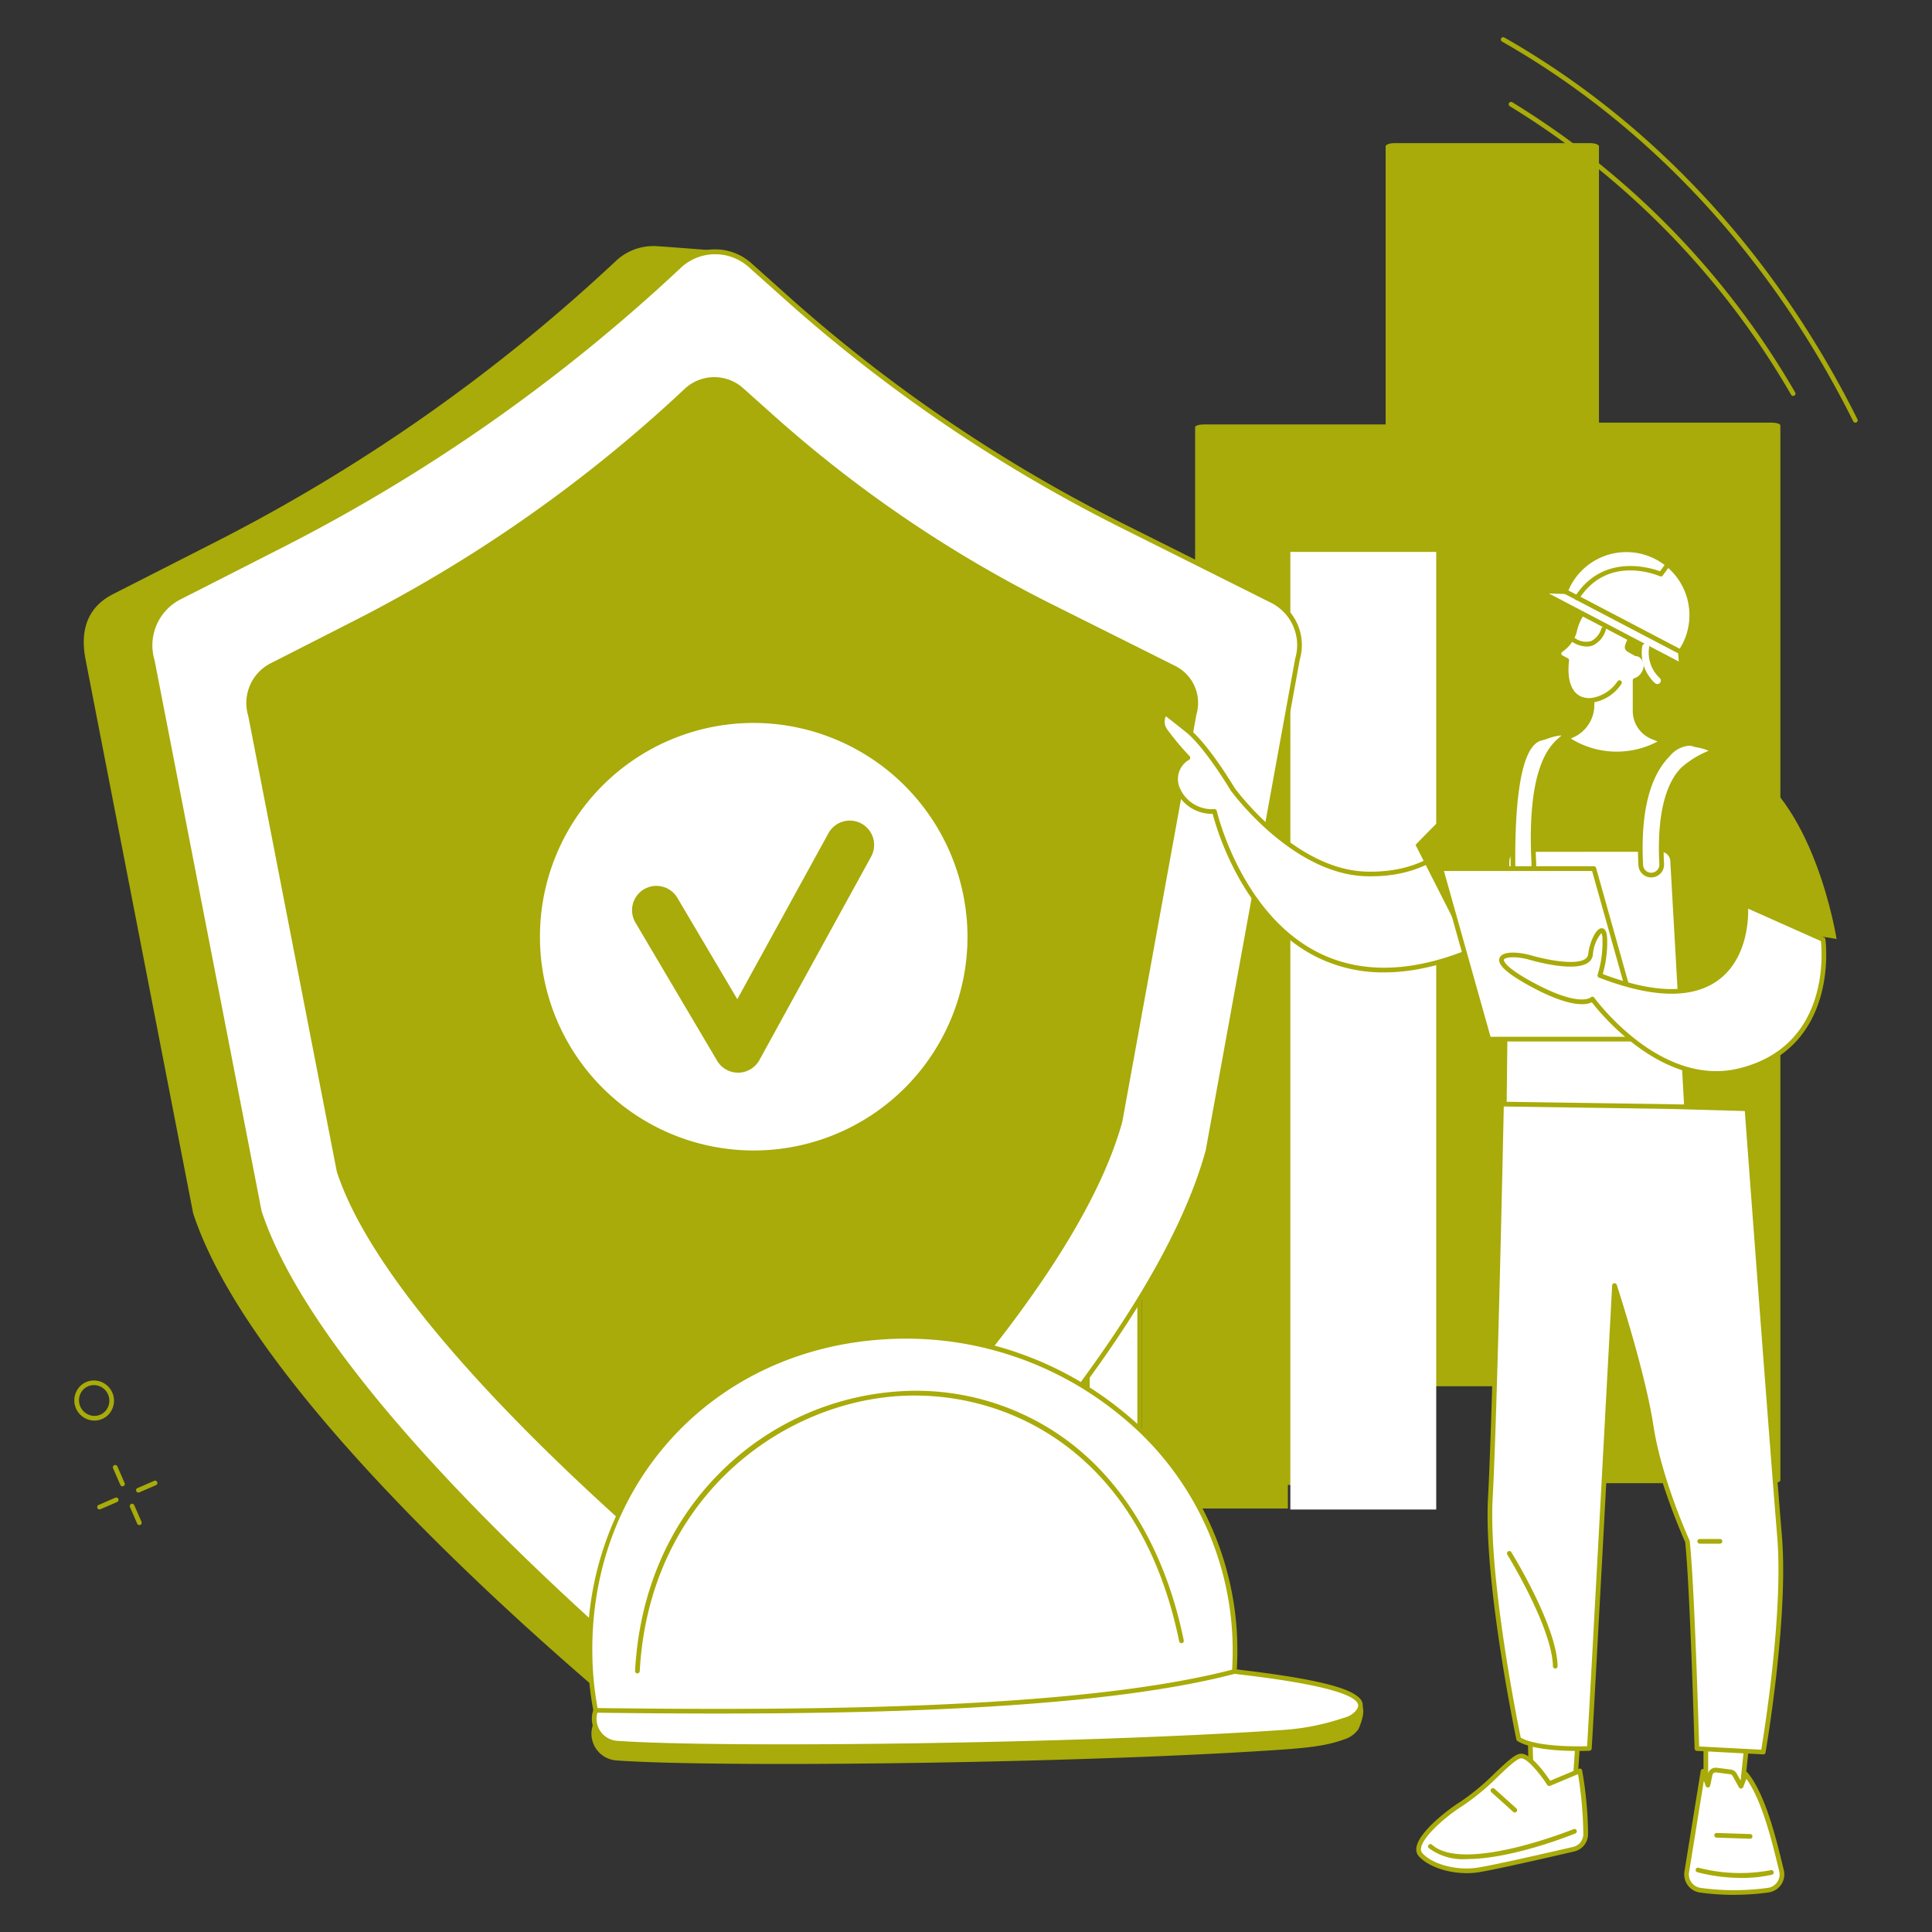 <svg xmlns="http://www.w3.org/2000/svg" xmlns:xlink="http://www.w3.org/1999/xlink" width="260" height="260" viewBox="0 0 260 260">
  <rect x="0" y="0" width="260" height="260" fill="#333333" stroke="none"/>
  <defs>
    <clipPath id="clip-path">
      <rect id="Rectangle_16648" data-name="Rectangle 16648" width="260" height="260" transform="translate(569 4973)" fill="#fff" stroke="#707070" stroke-width="1"/>
    </clipPath>
  </defs>
  <g id="Mask_Group_1820" data-name="Mask Group 1820" transform="translate(-569 -4973)" clip-path="url(#clip-path)">
    <g id="Group_12162" data-name="Group 12162" transform="translate(-37.438 -266.949)">
      <rect id="Rectangle_16637" data-name="Rectangle 16637" width="26.346" height="141.979" transform="translate(818.5 5297.198)" fill="#fff"/>
      <path id="Path_61991" data-name="Path 61991" d="M543.542,204.427H517.2c-.652,0-1.181-.166-1.181-.372V62.077c0-.205.529-.372,1.181-.372h26.346c.652,0,1.181.166,1.181.372V204.055c0,.205-.529.372-1.181.372" transform="translate(301.305 5235.121)" fill="#a8ab09"/>
      <rect id="Rectangle_16638" data-name="Rectangle 16638" width="26.346" height="166.426" transform="translate(794.092 5259.646)" fill="#fff"/>
      <path id="Path_61992" data-name="Path 61992" d="M519.3,191.474H492.953c-.652,0-1.181-.2-1.181-.435V24.613c0-.241.529-.436,1.181-.436H519.3c.652,0,1.181.2,1.181.436V191.039c0,.24-.529.435-1.181.435" transform="translate(301.139 5235.033)" fill="#a8ab09"/>
      <rect id="Rectangle_16639" data-name="Rectangle 16639" width="26.346" height="141.979" transform="translate(768.45 5297.439)" fill="#a8ab09"/>
      <path id="Path_61993" data-name="Path 61993" d="M493.831,204.669H467.485c-.652,0-1.181-.166-1.181-.372V62.319c0-.205.529-.372,1.181-.372h26.346c.652,0,1.181.166,1.181.372V204.3c0,.205-.529.372-1.181.372" transform="translate(300.965 5235.122)" fill="#a8ab09"/>
      <rect id="Rectangle_16640" data-name="Rectangle 16640" width="19.632" height="128.871" transform="translate(780.087 5314.223)" fill="#fff"/>
      <rect id="Rectangle_16641" data-name="Rectangle 16641" width="19.632" height="96.365" transform="translate(760.124 5346.593)" fill="#a8ab09"/>
      <rect id="Rectangle_16642" data-name="Rectangle 16642" width="7.047" height="120.179" transform="translate(752.761 5319.056)" fill="#fff"/>
      <path id="Path_61994" data-name="Path 61994" d="M458.944,204.376H451.9a.315.315,0,0,1-.316-.314V83.882a.315.315,0,0,1,.316-.314h7.047a.315.315,0,0,1,.316.314v120.18a.315.315,0,0,1-.316.314m-6.732-.628h6.416V84.2h-6.416Z" transform="translate(300.864 5235.172)" fill="#a8ab09"/>
      <path id="Path_61995" data-name="Path 61995" d="M469.864,85.327l-20.29-10.149a207.641,207.641,0,0,1-45.5-30.876l.584-5.549s-8.362-.66-9.861-.745a7.352,7.352,0,0,0-5.431,2,234.021,234.021,0,0,1-53.8,37.771l-13.856,7.054c-3.219,1.64-4.5,4.53-3.732,8.681l14.5,74.636c6.811,20.88,36.657,48.82,53.509,63.365a16.226,16.226,0,0,0,10.762,3.914c1.716-.011,8.887-.591,8.887-.591a34.855,34.855,0,0,1,3.631-4.2c16.39-15.919,45.263-46.562,51.888-70.692l12.14-66.711a6.754,6.754,0,0,0-3.429-7.91" transform="translate(299.95 5235.065)" fill="#a8ab09"/>
      <path id="Path_61996" data-name="Path 61996" d="M477.636,85.727,457.5,75.657a206.113,206.113,0,0,1-45.149-30.636l-5.1-4.56a7.042,7.042,0,0,0-9.49.3A232.234,232.234,0,0,1,344.38,78.235l-13.747,7a7.251,7.251,0,0,0-3.7,8.613L341.317,167.9c6.759,20.718,36.692,48.7,53.412,63.134,6.474,5.587,16.379,5.089,22.78-1.128,16.261-15.794,44.911-46.2,51.483-70.141l12.047-66.193a6.7,6.7,0,0,0-3.4-7.847" transform="translate(300.01 5235.067)" fill="#fff"/>
      <path id="Path_61997" data-name="Path 61997" d="M405.3,235.235a16.412,16.412,0,0,1-10.777-3.961C377.441,216.528,347.772,188.7,341.019,168a.257.257,0,0,1-.009-.038L326.624,93.926a7.585,7.585,0,0,1,3.866-8.971l13.748-7A231.757,231.757,0,0,0,397.548,40.53a7.314,7.314,0,0,1,9.918-.3l5.1,4.559a205.856,205.856,0,0,0,45.081,30.59l20.132,10.07a6.983,6.983,0,0,1,3.565,8.211l-12.04,66.166c-6.585,23.99-35.138,54.347-51.574,70.311a17.9,17.9,0,0,1-11.566,5.079c-.288.014-.576.022-.863.022m-63.676-67.411c6.718,20.554,36.283,48.276,53.313,62.974,6.3,5.434,16.113,4.944,22.352-1.115,16.389-15.918,44.86-46.18,51.4-70l12.04-66.165a6.375,6.375,0,0,0-3.233-7.512L457.365,75.939a206.536,206.536,0,0,1-45.219-30.684l-5.1-4.559a6.766,6.766,0,0,0-9.062.292,232.382,232.382,0,0,1-53.455,37.528l-13.747,7a6.95,6.95,0,0,0-3.547,8.235.265.265,0,0,1,.009.038Z" transform="translate(300.008 5235.067)" fill="#a8ab09"/>
      <path id="Path_61998" data-name="Path 61998" d="M464.537,94.48l-16.669-8.338a170.632,170.632,0,0,1-37.382-25.365L406.261,57a5.831,5.831,0,0,0-7.858.246,192.266,192.266,0,0,1-44.2,31.03l-11.383,5.8a6,6,0,0,0-3.067,7.131l11.914,61.315c5.6,17.153,30.38,40.323,44.224,52.272a14,14,0,0,0,18.86-.933c13.464-13.078,37.185-38.252,42.627-58.075l9.974-54.805a5.548,5.548,0,0,0-2.817-6.5" transform="translate(300.098 5235.107)" fill="#a8ab09"/>
      <path id="Path_61999" data-name="Path 61999" d="M436.593,130.791a29.155,29.155,0,1,1-29.155-29.084,29.12,29.12,0,0,1,29.155,29.084" transform="translate(300.364 5235.215)" fill="#fff"/>
      <path id="Path_62000" data-name="Path 62000" d="M407.44,160.191a29.4,29.4,0,1,1,29.471-29.4,29.468,29.468,0,0,1-29.471,29.4m0-58.168a28.769,28.769,0,1,0,28.839,28.769,28.837,28.837,0,0,0-28.839-28.769" transform="translate(300.361 5235.215)" fill="#a8ab09"/>
      <path id="Path_62001" data-name="Path 62001" d="M405.314,149.057a3.28,3.28,0,0,1-2.824-1.609L391.5,128.858a3.276,3.276,0,0,1,5.647-3.324l8.063,13.637L417.5,116.789a3.277,3.277,0,0,1,5.75,3.143l-15.064,27.426a3.281,3.281,0,0,1-2.823,1.7h-.052" transform="translate(300.451 5235.247)" fill="#a8ab09"/>
      <path id="Path_62002" data-name="Path 62002" d="M386.131,236.614l85.953-5.23c14.3,1.665,18.893-.031,16.471,5.605a3.418,3.418,0,0,1-1.736,1.221c-2.22.794-4.3,1.091-8.578,1.381-26.256,1.787-74.946,2.461-89.246,1.436a3.292,3.292,0,0,1-2.864-4.413" transform="translate(300.416 5235.52)" fill="#a8ab09"/>
      <path id="Path_62003" data-name="Path 62003" d="M411.452,241.816c-9.881,0-18.016-.154-22.477-.474a3.607,3.607,0,0,1-3.138-4.835.315.315,0,0,1,.277-.205l85.954-5.231a.34.34,0,0,1,.055,0c3.67.427,6.7.632,9.136.8,4.757.323,7.145.484,7.954,1.8.459.748.35,1.777-.365,3.442a3.642,3.642,0,0,1-1.92,1.393c-2.144.767-4.167,1.094-8.663,1.4-18.272,1.244-46.3,1.91-66.813,1.91m-25.085-4.9a2.977,2.977,0,0,0,2.654,3.8c13.7.982,62.148.4,89.2-1.436,4.482-.3,6.387-.61,8.493-1.363a3.168,3.168,0,0,0,1.553-1.049c.617-1.436.743-2.32.408-2.867-.639-1.039-3.206-1.213-7.459-1.5-2.436-.165-5.466-.371-9.138-.8Z" transform="translate(300.414 5235.519)" fill="#a8ab09"/>
      <path id="Path_62004" data-name="Path 62004" d="M386.186,234.606l85.953-5.23c14.3,1.664,18.557,3.356,16.471,5.605a3.219,3.219,0,0,1-1.44.871,33.231,33.231,0,0,1-8.874,1.731c-26.256,1.787-74.946,2.461-89.246,1.436a3.292,3.292,0,0,1-2.864-4.413" transform="translate(300.416 5235.515)" fill="#fff"/>
      <path id="Path_62005" data-name="Path 62005" d="M411.508,239.809c-9.882,0-18.017-.154-22.478-.474a3.606,3.606,0,0,1-3.138-4.835.314.314,0,0,1,.277-.205l85.954-5.231a.34.34,0,0,1,.055,0c11.366,1.323,16.5,2.654,17.169,4.453a1.591,1.591,0,0,1-.5,1.677,3.542,3.542,0,0,1-1.58.959l-.371.112a32.553,32.553,0,0,1-8.574,1.632c-18.272,1.244-46.3,1.91-66.812,1.91m-25.086-4.9a2.978,2.978,0,0,0,2.653,3.8c13.7.982,62.149.4,89.2-1.436a32.026,32.026,0,0,0,8.433-1.606l.372-.112a2.913,2.913,0,0,0,1.3-.784c.542-.583.416-.922.375-1.032-.818-2.2-12.678-3.585-16.622-4.044Z" transform="translate(300.414 5235.514)" fill="#a8ab09"/>
      <path id="Path_62006" data-name="Path 62006" d="M472.144,229.482a43.6,43.6,0,0,0,.016-5.382c-1.46-23.867-23.224-41.086-47.149-39.631s-40.952,21.036-39.492,44.9a43.362,43.362,0,0,0,.672,5.34c35.825.454,67.471-.373,85.953-5.23" transform="translate(300.412 5235.409)" fill="#fff"/>
      <path id="Path_62007" data-name="Path 62007" d="M402.573,235.141c-5.6,0-11.1-.046-16.384-.113a.316.316,0,0,1-.307-.257,44.116,44.116,0,0,1-.676-5.379,42.78,42.78,0,0,1,10.3-31.082,42.193,42.193,0,0,1,29.484-14.154,46.034,46.034,0,0,1,32.22,10.391,41.3,41.3,0,0,1,15.264,29.534,44.108,44.108,0,0,1-.016,5.42.314.314,0,0,1-.235.285c-16.7,4.389-44.133,5.355-69.654,5.355m-16.116-.739c29.167.365,65.113.1,85.388-5.166a43.581,43.581,0,0,0,0-5.116,40.676,40.676,0,0,0-15.036-29.088,45.4,45.4,0,0,0-31.779-10.248c-23.811,1.449-40.662,20.61-39.2,44.57a43.291,43.291,0,0,0,.62,5.048m85.69-4.919h0Z" transform="translate(300.41 5235.409)" fill="#a8ab09"/>
      <path id="Path_62008" data-name="Path 62008" d="M391.766,229.721h-.017a.314.314,0,0,1-.3-.331c.578-10.613,4.571-19.88,11.549-26.8a37.466,37.466,0,0,1,23.618-10.8,34.237,34.237,0,0,1,23.664,7.1c7.493,5.864,12.684,14.992,15.011,26.4a.316.316,0,0,1-.619.125c-5.306-26.013-23.791-34.033-38.01-33-16.248,1.185-33.345,14.276-34.583,37a.315.315,0,0,1-.315.3" transform="translate(300.454 5235.426)" fill="#a8ab09"/>
      <path id="Path_62009" data-name="Path 62009" d="M503.189,116.155c-.65-.051-3.839,6.465-13.822,6.192s-17.99-11.416-17.99-11.416-3.447-5.8-6.063-7.894-3.027-2.374-3.027-2.374a2.122,2.122,0,0,0,0,2.374,37.3,37.3,0,0,0,3.085,3.683,3.305,3.305,0,0,0-1.37,4.212c1.295,3.274,4.942,3.01,4.942,3.01s7.4,32.688,37.987,17.154Z" transform="translate(300.935 5235.212)" fill="#fff"/>
      <path id="Path_62010" data-name="Path 62010" d="M491.765,135.6a20.154,20.154,0,0,1-8.634-1.864C472.85,128.932,469.2,116.2,468.7,114.26a5.312,5.312,0,0,1-4.988-3.212,3.568,3.568,0,0,1,1.184-4.38,33.139,33.139,0,0,1-2.871-3.462,2.42,2.42,0,0,1,.014-2.73.316.316,0,0,1,.43-.071c.017.011.451.308,3.047,2.389,2.631,2.108,6,7.741,6.138,7.98.064.087,8.019,11,17.727,11.261,7.771.214,11.3-3.717,12.81-5.395.522-.579.737-.82,1.028-.8a.314.314,0,0,1,.281.238l3.741,14.941a.312.312,0,0,1-.163.356c-5.539,2.814-10.659,4.222-15.311,4.222m-22.82-21.97a.315.315,0,0,1,.308.246c.032.141,3.344,14.248,14.15,19.293,6.432,3,14.224,2.25,23.162-2.237L503,116.687c-.1.11-.226.245-.339.371-1.567,1.743-5.233,5.824-13.3,5.6-10.022-.274-18.157-11.434-18.238-11.547-.049-.08-3.464-5.8-6-7.833-1.6-1.285-2.374-1.882-2.728-2.151a1.8,1.8,0,0,0,.165,1.738A37.246,37.246,0,0,0,465.6,106.5a.315.315,0,0,1-.078.491,2.977,2.977,0,0,0-1.228,3.822,4.708,4.708,0,0,0,4.624,2.812h.022" transform="translate(300.933 5235.212)" fill="#a8ab09"/>
      <path id="Path_62011" data-name="Path 62011" d="M552.43,131.09s-3-19.287-13.578-24.032-24.9-4.086-28.848-1.716-14.239,13.085-14.239,13.085l7.309,14.388S505.7,144.3,507.345,153.3c0,0,7.194,22.058,11.484,20.372s16.693-8.8,21.553-19.746l2.362-24.37Z" transform="translate(301.166 5235.219)" fill="#a8ab09"/>
      <path id="Path_62012" data-name="Path 62012" d="M532.159,153.661l-1.871-33.052a1.615,1.615,0,0,0-1.617-1.592H509.608a1.615,1.615,0,0,0-1.617,1.595l-.37,33.717Z" transform="translate(301.247 5235.256)" fill="#fff"/>
      <path id="Path_62013" data-name="Path 62013" d="M507.624,154.643a.314.314,0,0,1-.315-.318l.37-33.716a1.936,1.936,0,0,1,1.932-1.906h19.064a1.938,1.938,0,0,1,1.932,1.9l1.87,33.038a.314.314,0,0,1-.306.332l-24.538.668h-.009m1.986-35.312a1.3,1.3,0,0,0-1.3,1.284l-.365,33.39,23.884-.65-1.853-32.73a1.308,1.308,0,0,0-1.3-1.3Z" transform="translate(301.245 5235.255)" fill="#a8ab09"/>
      <path id="Path_62014" data-name="Path 62014" d="M527.283,122.49l.073,0a1.41,1.41,0,0,0,1.337-1.477c-.4-7.763,1.333-11.222,2.858-12.756a13.887,13.887,0,0,1,4.042-2.393c.781.035-1.458-.852-2.236-.886-.265-.011-1.571-.955-3.81,1.3-2.8,2.818-4.036,7.824-3.673,14.882a1.409,1.409,0,0,0,1.408,1.335" transform="translate(301.372 5235.223)" fill="#fff"/>
      <path id="Path_62015" data-name="Path 62015" d="M527.285,122.806a1.724,1.724,0,0,1-1.724-1.634c-.368-7.15.9-12.237,3.765-15.119,2.066-2.078,3.446-1.6,3.966-1.42a.877.877,0,0,0,.1.033,5.841,5.841,0,0,1,2.641,1,.367.367,0,0,1-.012.342.419.419,0,0,1-.37.172,13.342,13.342,0,0,0-3.874,2.3c-1.481,1.488-3.162,4.869-2.768,12.518a1.726,1.726,0,0,1-1.636,1.807l-.09,0m5.059-17.721a3.769,3.769,0,0,0-2.569,1.41c-2.737,2.752-3.942,7.68-3.582,14.645a1.092,1.092,0,0,0,1.092,1.036h.057a1.1,1.1,0,0,0,1.037-1.148c-.406-7.878,1.379-11.414,2.95-12.993a12.812,12.812,0,0,1,3.681-2.27,6.757,6.757,0,0,0-1.664-.472.959.959,0,0,1-.262-.065,2.137,2.137,0,0,0-.74-.142" transform="translate(301.369 5235.222)" fill="#a8ab09"/>
      <path id="Path_62016" data-name="Path 62016" d="M510.195,122.494l.08,0a1.41,1.41,0,0,0,1.33-1.483c-.85-16.083,4.206-16.558,4.037-17.317s-2.274.207-3.035.377c-1.024.227-3.963,1.146-3.82,17.1a1.386,1.386,0,0,0,1.408,1.329" transform="translate(301.255 5235.219)" fill="#fff"/>
      <path id="Path_62017" data-name="Path 62017" d="M510.2,122.808a1.7,1.7,0,0,1-1.724-1.641c-.147-16.473,3.025-17.175,4.067-17.406.17-.037.436-.126.718-.221,1.1-.366,1.908-.6,2.382-.338a.63.63,0,0,1,.312.421c.073.326-.174.539-.487.81-1.045.9-4.225,3.657-3.543,16.558a1.728,1.728,0,0,1-1.628,1.814c-.032,0-.064,0-.1,0m4.946-19.095a7.66,7.66,0,0,0-1.683.424c-.311.1-.58.193-.781.239-3.071.68-3.638,9.5-3.572,16.786a1.064,1.064,0,0,0,1.153,1.015,1.1,1.1,0,0,0,1.033-1.153c-.7-13.208,2.54-16.01,3.759-17.065.09-.078.188-.164.246-.224a.408.408,0,0,0-.154-.023" transform="translate(301.253 5235.218)" fill="#a8ab09"/>
      <path id="Path_62018" data-name="Path 62018" d="M505.6,144.528h20.594l-6.451-22.948H499.151Z" transform="translate(301.189 5235.262)" fill="#fff"/>
      <path id="Path_62019" data-name="Path 62019" d="M526.2,144.843H505.6a.315.315,0,0,1-.3-.23l-6.451-22.947a.316.316,0,0,1,.305-.4h20.593a.315.315,0,0,1,.3.23l6.451,22.948a.315.315,0,0,1-.052.275.318.318,0,0,1-.252.124m-20.354-.628H525.78L519.506,121.9H499.569Z" transform="translate(301.187 5235.261)" fill="#a8ab09"/>
      <path id="Path_62020" data-name="Path 62020" d="M550.536,131.11l-10.423-4.648s1.468,17.617-19.618,9.482a14.972,14.972,0,0,0,.667-4.908c-.11-2.644-1.7-.085-1.918,2.064s-5.172,1.276-8.147.43-6.881-.293,0,3.493,8.388,2.1,8.388,2.1,8.786,12.265,19.718,9.66c13.447-3.206,11.333-17.669,11.333-17.669" transform="translate(301.245 5235.273)" fill="#fff"/>
      <path id="Path_62021" data-name="Path 62021" d="M536.155,149.454c-8.691,0-15.536-8.344-16.739-9.9-.735.382-2.924.8-8.47-2.252-4-2.2-4.162-3.182-3.936-3.729.414-1,2.781-.74,4.175-.343,2.621.746,6.114,1.325,7.339.5a.867.867,0,0,0,.408-.66c.147-1.416.989-3.5,1.819-3.472.67.02.714,1.08.729,1.427a15.349,15.349,0,0,1-.594,4.733c6.859,2.6,11.974,2.7,15.205.292,4.193-3.121,3.714-9.5,3.709-9.559a.315.315,0,0,1,.444-.313l10.422,4.648a.314.314,0,0,1,.183.242c.022.147,2,14.786-11.572,18.02a13.455,13.455,0,0,1-3.123.368m-16.67-10.643h.026a.32.32,0,0,1,.233.126c.087.121,8.792,12.061,19.388,9.536,12.239-2.917,11.289-15.535,11.114-17.149l-9.792-4.366c.034,1.653-.189,6.769-3.983,9.592-3.461,2.575-8.873,2.47-16.088-.314a.315.315,0,0,1-.184-.395,14.76,14.76,0,0,0,.651-4.793,1.946,1.946,0,0,0-.143-.808,5.1,5.1,0,0,0-1.145,2.891,1.486,1.486,0,0,1-.684,1.117c-1.765,1.189-6.467-.018-7.865-.417-1.778-.506-3.276-.364-3.418-.021-.013.03-.268.778,3.658,2.937,6.45,3.549,7.991,2.17,8.006,2.156a.33.33,0,0,1,.227-.093" transform="translate(301.243 5235.272)" fill="#a8ab09"/>
      <path id="Path_62022" data-name="Path 62022" d="M522.636,98.316c.9.822,2.66,1.826,4.037,1.135a3.563,3.563,0,0,0,1.564-3.38,2.056,2.056,0,0,0,1.541-.386c.684-.6.556-1.712.53-2.442-.124-3.365,1.835-3.882,1.356-6.165a5.426,5.426,0,0,0-2.054-3.064c-1.335-1.01-2.238-.684-4.481-1.27-3.776-.986-7.264,5.96-5.8,7.276,2.575,2.309.63,5.854,3.305,8.3" transform="translate(301.325 5235.17)" fill="#a8ab09"/>
      <path id="Path_62023" data-name="Path 62023" d="M515.13,92.3l.149-.128A4.6,4.6,0,0,0,517,89.823c.843-4.1,4.6-5.583,4.779-1.822.043.95,3.518.9,3.106,1.9-1.075,2.6-1.1,1.9.418,2.857a1.313,1.313,0,0,1,.5.119,1.734,1.734,0,0,1,.615,2.354,2.014,2.014,0,0,1-1.235,1.1v4.1a3.788,3.788,0,0,0,2.36,3.506l1.389.566s-6.478,4.217-13.053-.413l.878-.393a4.416,4.416,0,0,0,2.613-3.891l.007-.8a3.459,3.459,0,0,1-1.266-.105c-1.839-.534-2.45-2.647-2.137-5.275l-.748-.4a.564.564,0,0,1-.1-.924" transform="translate(301.297 5235.178)" fill="#fff"/>
      <path id="Path_62024" data-name="Path 62024" d="M522.535,106.566a11.656,11.656,0,0,1-6.829-2.214.313.313,0,0,1,.053-.543l.877-.393a4.127,4.127,0,0,0,2.427-3.613l0-.462a3.6,3.6,0,0,1-1.035-.134c-1.817-.527-2.681-2.49-2.385-5.4l-.562-.3a.878.878,0,0,1-.158-1.439l.148-.127a4.349,4.349,0,0,0,1.621-2.177c.565-2.748,2.368-4.337,3.716-4.231.474.036,1.589.35,1.686,2.458.01.228.907.478,1.388.612.787.221,1.468.411,1.685.856a.668.668,0,0,1,.009.562c-.157.379-.291.688-.4.942a3.736,3.736,0,0,0-.342.925,2.036,2.036,0,0,0,.353.209c.166.089.37.2.617.351a1.6,1.6,0,0,1,.538.143,2.046,2.046,0,0,1,.767,2.77,2.358,2.358,0,0,1-1.205,1.194v3.882a3.46,3.46,0,0,0,2.164,3.215l1.389.566a.314.314,0,0,1,.053.554,13.317,13.317,0,0,1-6.579,1.8m-6-2.416a11.712,11.712,0,0,0,11.681.4l-.784-.32a4.088,4.088,0,0,1-2.556-3.8v-4.1a.314.314,0,0,1,.23-.3,1.71,1.71,0,0,0,1.035-.934,1.427,1.427,0,0,0-.462-1.937,1.011,1.011,0,0,0-.384-.09.313.313,0,0,1-.155-.048c-.261-.164-.474-.279-.646-.37-.923-.492-.8-.77-.293-1.94.11-.252.243-.557.4-.932.014-.034.009-.043.007-.047-.094-.191-.812-.393-1.289-.526-.893-.25-1.817-.508-1.849-1.189-.052-1.132-.455-1.81-1.1-1.86-1.085-.085-2.567,1.394-3.049,3.731a4.861,4.861,0,0,1-1.825,2.527l-.149.127a.25.25,0,0,0,.045.41l.748.4a.313.313,0,0,1,.164.314c-.32,2.691.377,4.491,1.912,4.937a3.139,3.139,0,0,0,1.149.094.316.316,0,0,1,.344.316l-.007.8a4.763,4.763,0,0,1-2.8,4.175Zm-1.4-11.847h0Z" transform="translate(301.295 5235.178)" fill="#a8ab09"/>
      <path id="Path_62025" data-name="Path 62025" d="M519.354,99.3a.314.314,0,0,1-.047-.625,5.129,5.129,0,0,0,3.472-2.223.317.317,0,0,1,.432-.114.313.313,0,0,1,.116.428A5.677,5.677,0,0,1,519.4,99.3a.262.262,0,0,1-.048,0" transform="translate(301.325 5235.203)" fill="#a8ab09"/>
      <path id="Path_62026" data-name="Path 62026" d="M515.8,84.413a8.8,8.8,0,1,1,16.039,7.172,8.933,8.933,0,0,1-.57.932Z" transform="translate(301.303 5235.161)" fill="#fff"/>
      <path id="Path_62027" data-name="Path 62027" d="M531.274,92.832a.307.307,0,0,1-.147-.036l-15.469-8.1a.313.313,0,0,1-.148-.389A9.119,9.119,0,1,1,531.534,92.7a.316.316,0,0,1-.26.135M516.2,84.267l14.968,7.84c.145-.223.277-.446.394-.668a8.486,8.486,0,0,0-15.033-7.876c-.119.225-.227.457-.328.7" transform="translate(301.301 5235.161)" fill="#a8ab09"/>
      <path id="Path_62028" data-name="Path 62028" d="M531.439,94.341,531.3,92.5l-15.469-8.1-3.6-.125Z" transform="translate(301.279 5235.174)" fill="#fff"/>
      <path id="Path_62029" data-name="Path 62029" d="M531.442,94.655a.313.313,0,0,1-.147-.036L512.081,84.553a.311.311,0,0,1-.158-.358.315.315,0,0,1,.316-.234l3.6.125a.321.321,0,0,1,.136.035l15.469,8.1a.312.312,0,0,1,.167.253l.143,1.836a.314.314,0,0,1-.314.339M513.6,84.638,531.082,93.8,531,92.7l-15.251-7.989Z" transform="translate(301.277 5235.174)" fill="#a8ab09"/>
      <path id="Path_62030" data-name="Path 62030" d="M528.105,96.818a.469.469,0,0,0,.341-.792,4.67,4.67,0,0,1-1.461-4.071.47.47,0,0,0-.912-.229,5.554,5.554,0,0,0,1.69,4.945.469.469,0,0,0,.341.146" transform="translate(301.373 5235.191)" fill="#fff"/>
      <path id="Path_62031" data-name="Path 62031" d="M517.358,85.543a.321.321,0,0,1-.17-.049.315.315,0,0,1-.1-.435c3.758-5.848,10.125-3.878,11.434-3.393l.846-1.146a.315.315,0,0,1,.441-.067.312.312,0,0,1,.068.439l-.99,1.341a.317.317,0,0,1-.382.1c-.284-.125-7-2.987-10.884,3.063a.315.315,0,0,1-.267.145" transform="translate(301.312 5235.166)" fill="#a8ab09"/>
      <path id="Path_62032" data-name="Path 62032" d="M520.93,89.429a2.5,2.5,0,0,1-3.978,1.5Z" transform="translate(301.311 5235.187)" fill="#fff"/>
      <path id="Path_62033" data-name="Path 62033" d="M518.647,91.772A3.759,3.759,0,0,1,516.8,91.2a.315.315,0,1,1,.315-.545,2.484,2.484,0,0,0,2.183.363,2.758,2.758,0,0,0,1.333-1.67.316.316,0,0,1,.61.163,3.358,3.358,0,0,1-1.7,2.087,2.33,2.33,0,0,1-.892.173" transform="translate(301.309 5235.186)" fill="#a8ab09"/>
      <path id="Path_62034" data-name="Path 62034" d="M516.613,86.945a4.132,4.132,0,0,0-.817,2.949Z" transform="translate(301.303 5235.18)" fill="#fff"/>
      <path id="Path_62035" data-name="Path 62035" d="M515.8,90.209a.315.315,0,0,1-.307-.243,4.4,4.4,0,0,1,.872-3.21.316.316,0,0,1,.442-.061.313.313,0,0,1,.061.44,3.843,3.843,0,0,0-.76,2.687.315.315,0,0,1-.236.378.357.357,0,0,1-.072.008" transform="translate(301.301 5235.18)" fill="#a8ab09"/>
      <path id="Path_62036" data-name="Path 62036" d="M540.124,238.8l-.746,7.091-4.806.562v-8.408Z" transform="translate(301.431 5235.535)" fill="#fff"/>
      <path id="Path_62037" data-name="Path 62037" d="M534.574,246.763a.318.318,0,0,1-.209-.079.315.315,0,0,1-.106-.236v-8.407a.314.314,0,0,1,.358-.312l5.552.755a.315.315,0,0,1,.272.344l-.746,7.091a.316.316,0,0,1-.278.28l-4.806.562-.037,0m.316-8.362v7.693l4.2-.491.688-6.537Z" transform="translate(301.429 5235.534)" fill="#a8ab09"/>
      <path id="Path_62038" data-name="Path 62038" d="M533.833,258.781a33.679,33.679,0,0,0,9.143,0,2.143,2.143,0,0,0,1.8-2.633c-.849-3.442-2.312-9.971-4.823-13l-.623,1.641-.862-1.545a.762.762,0,0,0-.57-.386l-1.887-.239a.763.763,0,0,0-.843.6l-.3,1.424-.658-1.869-2.194,13.61a2.138,2.138,0,0,0,1.82,2.4" transform="translate(301.414 5235.546)" fill="#fff"/>
      <path id="Path_62039" data-name="Path 62039" d="M538.378,259.405a33.266,33.266,0,0,1-4.588-.313,2.46,2.46,0,0,1-2.089-2.752l2.2-13.618a.316.316,0,0,1,.61-.054l.283.8.067-.321a1.084,1.084,0,0,1,1.191-.845l1.887.239a1.079,1.079,0,0,1,.807.544l.531.952.383-1.007a.316.316,0,0,1,.539-.088c2.386,2.876,3.837,8.826,4.7,12.381l.182.742a2.448,2.448,0,0,1-.354,1.964,2.475,2.475,0,0,1-1.706,1.055,34.025,34.025,0,0,1-4.642.317m-4.056-15.358-2,12.384a1.828,1.828,0,0,0,1.554,2.039,33.277,33.277,0,0,0,9.055,0,1.846,1.846,0,0,0,1.27-.786,1.821,1.821,0,0,0,.263-1.46l-.181-.744c-.812-3.327-2.142-8.783-4.239-11.69l-.424,1.114a.316.316,0,0,1-.571.041l-.862-1.546a.448.448,0,0,0-.334-.226l-1.887-.239a.449.449,0,0,0-.493.351l-.3,1.424a.316.316,0,0,1-.607.039Z" transform="translate(301.412 5235.545)" fill="#a8ab09"/>
      <path id="Path_62040" data-name="Path 62040" d="M539.392,257.093a23.674,23.674,0,0,1-5.923-.756.314.314,0,1,1,.173-.6,22.345,22.345,0,0,0,9.668.319.315.315,0,1,1,.141.613,18.4,18.4,0,0,1-4.059.428" transform="translate(301.422 5235.577)" fill="#a8ab09"/>
      <path id="Path_62041" data-name="Path 62041" d="M540.522,251.832h-.01l-4.506-.148a.314.314,0,1,1,.021-.628l4.5.148a.314.314,0,0,1-.01.628" transform="translate(301.439 5235.565)" fill="#a8ab09"/>
      <path id="Path_62042" data-name="Path 62042" d="M517.774,235.027l-.72,10.347h-5.783L511,235.027Z" transform="translate(301.27 5235.528)" fill="#fff"/>
      <path id="Path_62043" data-name="Path 62043" d="M517.056,245.689h-5.783a.314.314,0,0,1-.315-.306l-.269-10.347a.316.316,0,0,1,.315-.323h6.772a.318.318,0,0,1,.232.1.313.313,0,0,1,.084.236l-.72,10.347a.314.314,0,0,1-.315.293m-5.475-.628h5.18l.677-9.719h-6.109Z" transform="translate(301.268 5235.527)" fill="#a8ab09"/>
      <path id="Path_62044" data-name="Path 62044" d="M518.667,251.2a2.083,2.083,0,0,1-1.612,2.06c-3.325.772-10.813,2.491-12.95,2.808-2.773.412-6.18-.435-7.645-2.053s3.28-5.481,5.533-6.886c3.346-2.088,6.559-6.215,7.908-6.4s3.863,3.715,3.863,3.715l4.113-1.723a50.638,50.638,0,0,1,.79,8.48" transform="translate(301.169 5235.541)" fill="#fff"/>
      <path id="Path_62045" data-name="Path 62045" d="M502.658,256.49c-2.555,0-5.187-.886-6.432-2.261a1.4,1.4,0,0,1-.339-1.192c.287-2.041,4.125-5.039,5.939-6.171A31.6,31.6,0,0,0,506.469,243c1.517-1.436,2.613-2.474,3.389-2.581,1.354-.184,3.364,2.64,4.027,3.636l3.869-1.622a.32.32,0,0,1,.271.012.317.317,0,0,1,.162.216,51.592,51.592,0,0,1,.8,8.538,2.411,2.411,0,0,1-1.856,2.371c-3.182.739-10.814,2.492-12.975,2.813a10.258,10.258,0,0,1-1.5.107M510,241.039a.406.406,0,0,0-.06,0c-.575.079-1.773,1.213-3.041,2.413a31.938,31.938,0,0,1-4.742,3.942c-2.226,1.389-5.428,4.152-5.648,5.725a.8.8,0,0,0,.182.684c1.363,1.506,4.6,2.364,7.364,1.953,2.138-.317,9.751-2.066,12.925-2.8a1.778,1.778,0,0,0,1.368-1.749,53.177,53.177,0,0,0-.715-8.043l-3.75,1.571a.315.315,0,0,1-.388-.119c-.976-1.512-2.677-3.577-3.495-3.577" transform="translate(301.167 5235.541)" fill="#a8ab09"/>
      <path id="Path_62046" data-name="Path 62046" d="M502.7,254.567a7.666,7.666,0,0,1-5.156-1.47.312.312,0,0,1-.022-.444.316.316,0,0,1,.446-.022c4.291,3.865,18.909-2.029,19.056-2.089a.314.314,0,1,1,.24.581c-.456.186-8.539,3.444-14.564,3.444" transform="translate(301.178 5235.564)" fill="#a8ab09"/>
      <path id="Path_62047" data-name="Path 62047" d="M509.056,248.312a.316.316,0,0,1-.211-.081l-2.942-2.646a.315.315,0,0,1,.424-.467l2.942,2.647a.314.314,0,0,1-.212.547" transform="translate(301.235 5235.552)" fill="#a8ab09"/>
      <path id="Path_62048" data-name="Path 62048" d="M540.314,153.807s3.439,46.3,4.377,57.469-2.193,29.116-2.193,29.116l-8.927-.468s-.611-21.824-1.275-27.884c0,0-3.771-8.216-4.888-15.543s-4.923-18.9-4.923-18.9-3.092,57.767-3.39,62.306c0,0-7,.311-9.51-1.264,0,0-4.446-21.064-3.808-32.524s1.5-52.932,1.5-52.932l22.427.33Z" transform="translate(301.234 5235.336)" fill="#fff"/>
      <path id="Path_62049" data-name="Path 62049" d="M542.5,240.709h-.017l-8.927-.468a.315.315,0,0,1-.3-.3c-.006-.217-.615-21.762-1.268-27.809-.308-.684-3.824-8.58-4.892-15.58a139.278,139.278,0,0,0-4.389-17.209c-.517,9.642-3.032,56.542-3.3,60.588a.316.316,0,0,1-.3.294c-.29.013-7.128.3-9.693-1.312a.317.317,0,0,1-.14-.2c-.044-.211-4.448-21.237-3.815-32.606.631-11.324,1.49-52.507,1.5-52.921a.308.308,0,0,1,.32-.309l22.427.331,10.614.3a.315.315,0,0,1,.306.291c.034.463,3.449,46.43,4.377,57.466.93,11.079-2.165,29.016-2.2,29.2a.318.318,0,0,1-.311.261m-8.62-1.082,8.355.438c.386-2.305,3-18.512,2.143-28.76-.889-10.586-4.066-53.282-4.357-57.19l-10.324-.288-22.11-.326c-.081,3.85-.89,41.82-1.492,52.63s3.4,30.493,3.774,32.309c2.2,1.26,7.629,1.194,8.931,1.158.384-6.195,3.341-61.451,3.372-62.018a.316.316,0,0,1,.615-.081c.038.116,3.828,11.683,4.937,18.952,1.1,7.2,4.826,15.378,4.863,15.46a.289.289,0,0,1,.026.1c.616,5.623,1.193,25.009,1.269,27.62" transform="translate(301.232 5235.335)" fill="#a8ab09"/>
      <path id="Path_62050" data-name="Path 62050" d="M536.48,212.216h-2.728a.314.314,0,1,1,0-.628h2.728a.314.314,0,1,1,0,.628" transform="translate(301.424 5235.473)" fill="#a8ab09"/>
      <path id="Path_62051" data-name="Path 62051" d="M514.488,229.013a.315.315,0,0,1-.315-.309c-.1-5.18-6.076-14.923-6.137-15.021a.315.315,0,0,1,.538-.329c.251.4,6.132,9.988,6.23,15.339a.315.315,0,0,1-.31.32Z" transform="translate(301.25 5235.477)" fill="#a8ab09"/>
      <path id="Path_62052" data-name="Path 62052" d="M554.878,61.827a.316.316,0,0,1-.283-.174c-11.023-22.116-27.371-39.791-47.276-51.116a.315.315,0,0,1,.313-.546c20.015,11.387,36.449,29.154,47.529,51.382a.314.314,0,0,1-.143.421.318.318,0,0,1-.14.033" transform="translate(301.244 5235)" fill="#a8ab09"/>
      <path id="Path_62053" data-name="Path 62053" d="M546.5,58.208a.316.316,0,0,1-.273-.155,110.09,110.09,0,0,0-37.852-38.827.314.314,0,0,1-.108-.432.318.318,0,0,1,.434-.107,110.721,110.721,0,0,1,38.07,39.048.313.313,0,0,1-.113.43.316.316,0,0,1-.159.043" transform="translate(301.251 5235.021)" fill="#a8ab09"/>
      <path id="Path_62054" data-name="Path 62054" d="M322.943,204.519a.316.316,0,0,1-.29-.189l-.977-2.24a.313.313,0,0,1,.164-.413.317.317,0,0,1,.416.162l.977,2.24a.314.314,0,0,1-.164.414.311.311,0,0,1-.126.026" transform="translate(299.977 5235.45)" fill="#a8ab09"/>
      <path id="Path_62055" data-name="Path 62055" d="M325.2,209.725a.318.318,0,0,1-.291-.189l-.977-2.24a.313.313,0,0,1,.165-.413.317.317,0,0,1,.416.163l.977,2.239a.315.315,0,0,1-.29.44" transform="translate(299.992 5235.462)" fill="#a8ab09"/>
      <path id="Path_62056" data-name="Path 62056" d="M319.868,207.619a.314.314,0,0,1-.126-.6l2.245-.974a.314.314,0,1,1,.252.576l-2.245.974a.311.311,0,0,1-.126.026" transform="translate(299.962 5235.46)" fill="#a8ab09"/>
      <path id="Path_62057" data-name="Path 62057" d="M325.063,205.355a.314.314,0,0,1-.126-.6l2.245-.974a.314.314,0,1,1,.252.576l-2.245.974a.311.311,0,0,1-.126.026" transform="translate(299.998 5235.455)" fill="#a8ab09"/>
      <path id="Path_62058" data-name="Path 62058" d="M319.2,195.7a2.67,2.67,0,0,1-1.834-.73,2.723,2.723,0,0,1-.173-3.809,2.612,2.612,0,0,1,1.837-.854,2.674,2.674,0,0,1,1.941.728,2.723,2.723,0,0,1,.173,3.809,2.612,2.612,0,0,1-1.837.854l-.107,0m-.064-4.766-.082,0a1.981,1.981,0,0,0-1.394.649,2.094,2.094,0,0,0,.139,2.928,2.045,2.045,0,0,0,1.483.557,1.981,1.981,0,0,0,1.4-.649,2.094,2.094,0,0,0-.139-2.928,2.046,2.046,0,0,0-1.4-.559m-1.71.439h0Z" transform="translate(299.941 5235.423)" fill="#a8ab09"/>
    </g>
  </g>
</svg>
